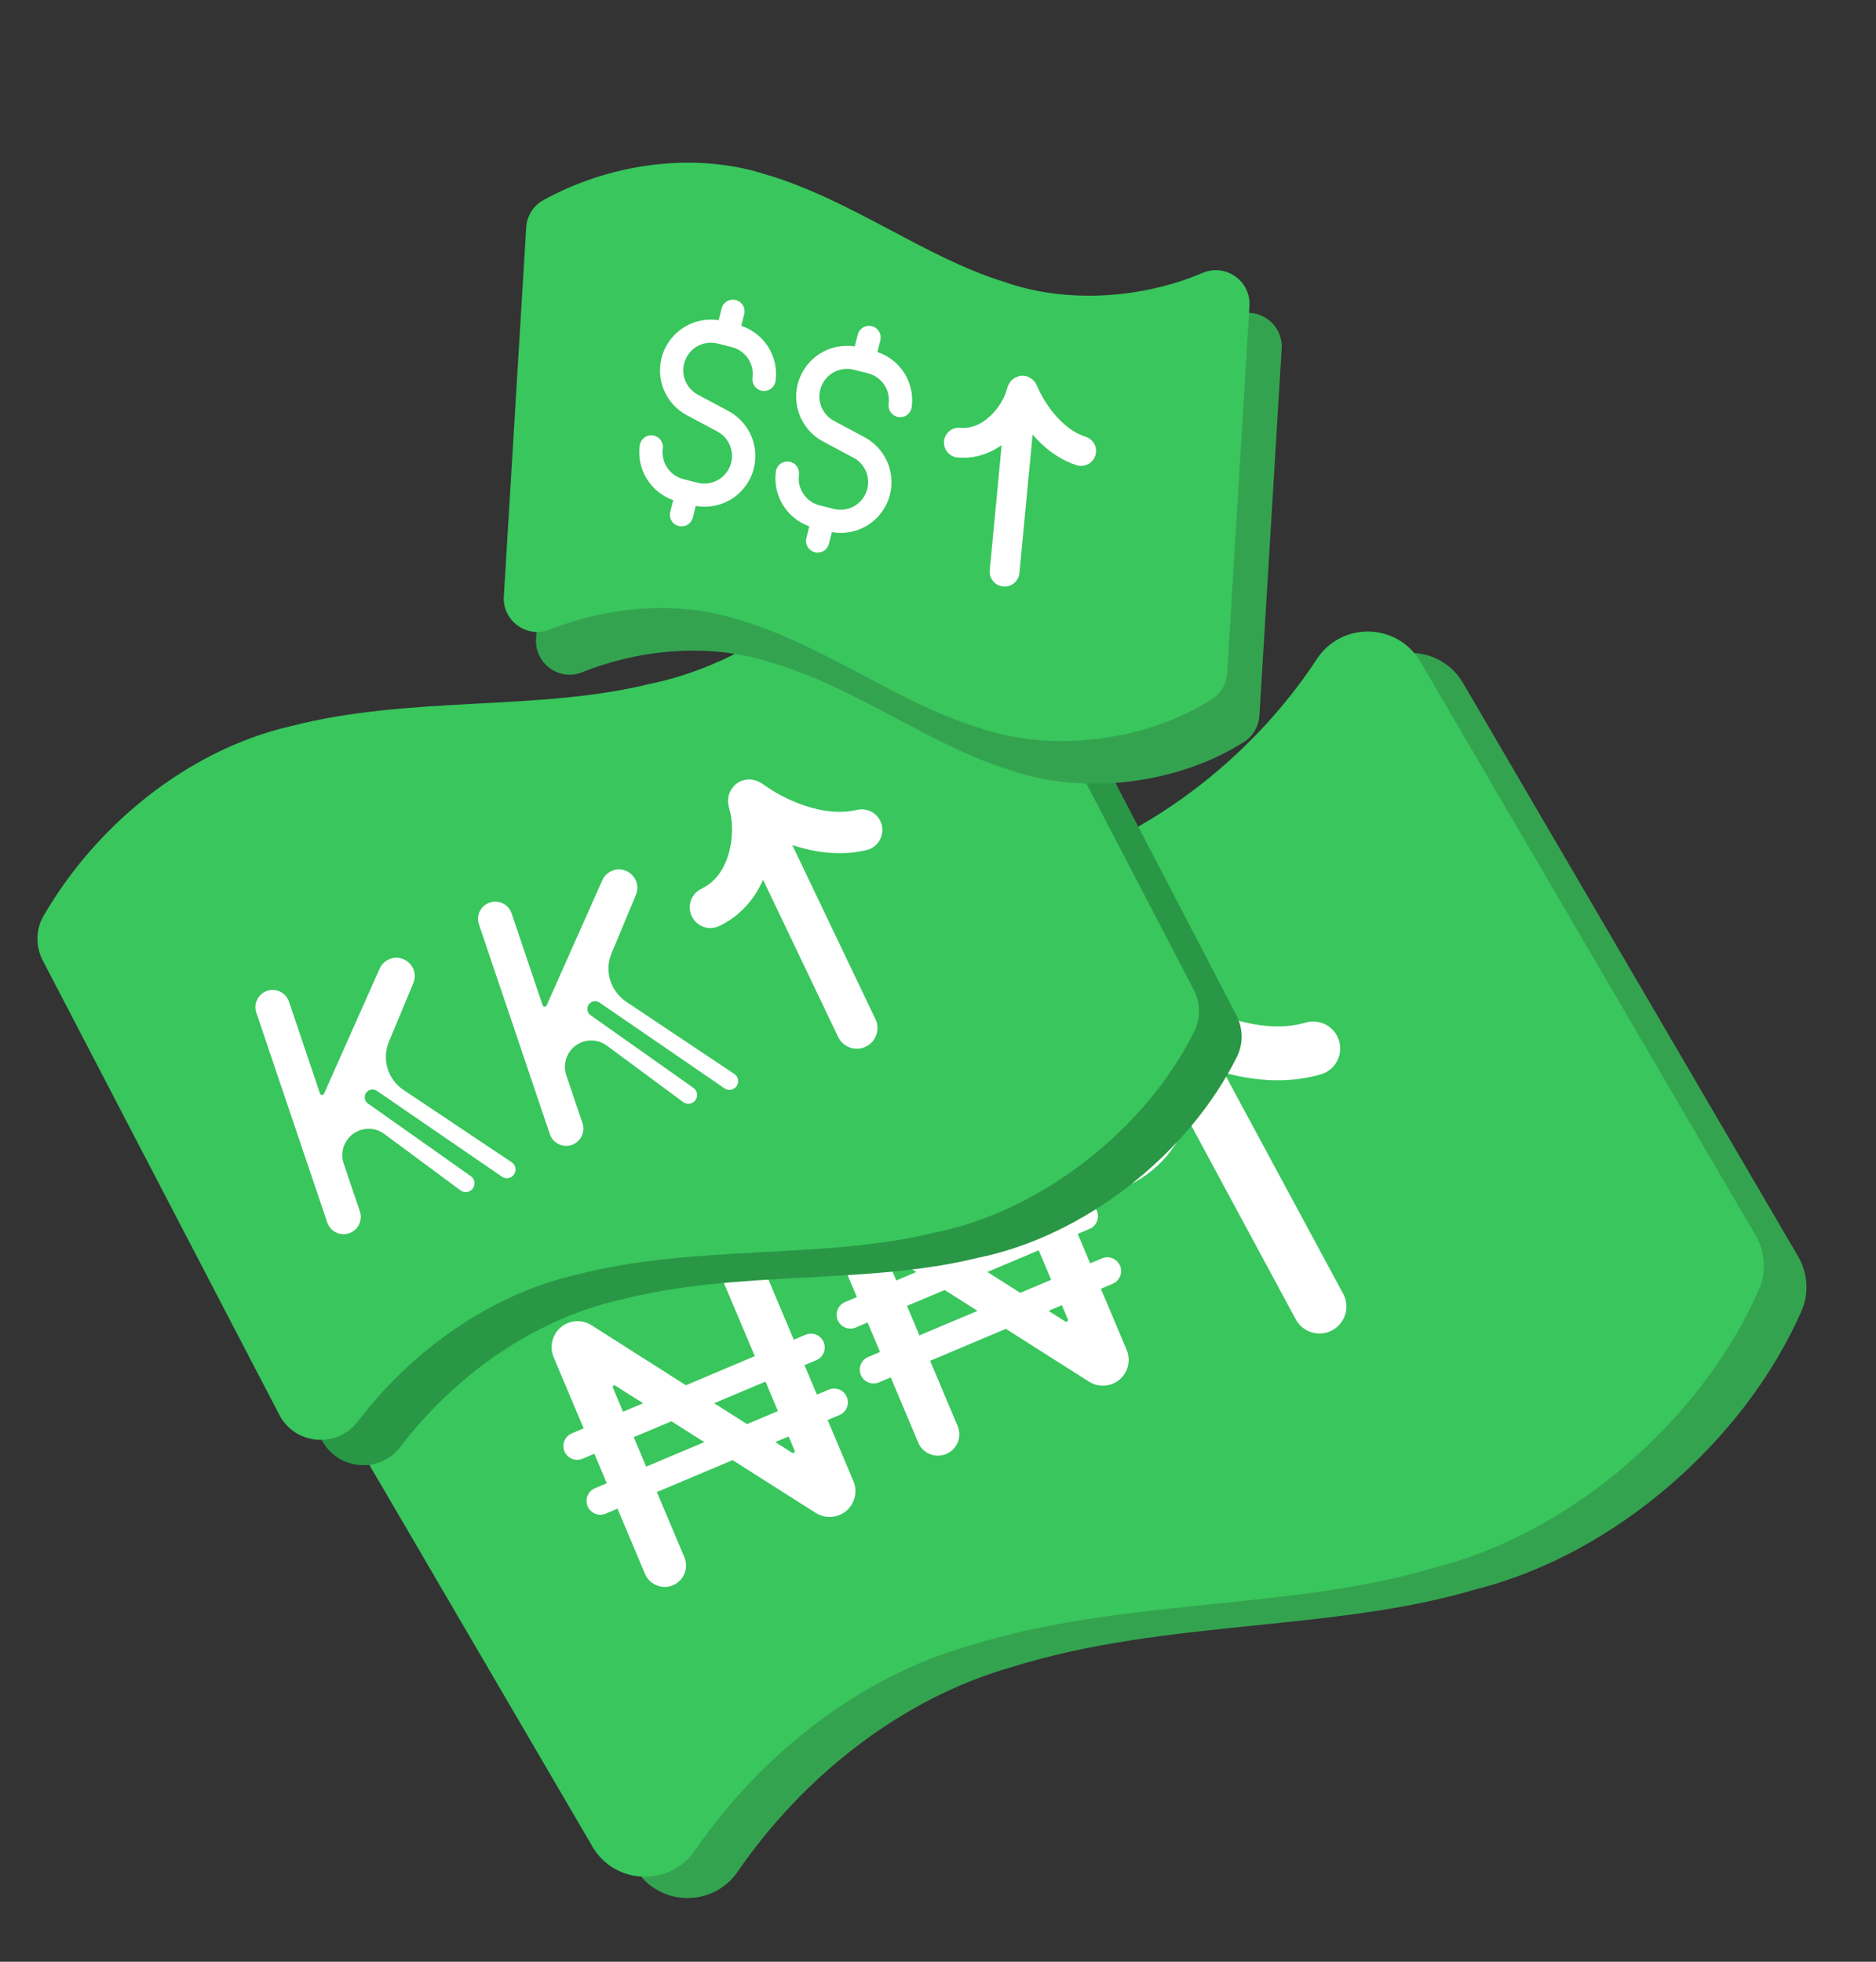 <svg width="88" height="92" viewBox="0 0 88 92" fill="none" xmlns="http://www.w3.org/2000/svg">
<rect x="0" y="0" width="88" height="92" fill="#333333" stroke="none"/>
<path d="M29.784 87.596C30.842 89.406 33.417 89.5 34.605 87.773C37.673 83.316 42.279 79.648 47.479 78.176C54.658 75.93 62.561 76.532 69.253 74.527C75.787 72.882 81.883 67.503 84.516 61.457C84.874 60.635 84.794 59.69 84.342 58.917L68.629 32.035C67.558 30.203 64.936 30.135 63.772 31.908C60.677 36.632 55.58 40.539 50.183 41.898C43.491 43.902 35.591 43.303 28.409 45.547C22.181 47.311 16.806 52.219 13.906 57.866C13.465 58.725 13.51 59.753 13.999 60.586L29.786 87.593L29.784 87.596Z" fill="#34A350"/>
<path d="M27.784 86.596C28.842 88.406 31.418 88.5 32.605 86.773C35.673 82.316 40.279 78.648 45.479 77.176C52.658 74.93 60.561 75.532 67.253 73.527C73.787 71.882 79.883 66.503 82.516 60.457C82.874 59.635 82.794 58.69 82.342 57.917L66.629 31.035C65.558 29.203 62.936 29.135 61.772 30.908C58.677 35.632 53.58 39.539 48.183 40.898C41.491 42.902 33.591 42.303 26.409 44.547C20.181 46.311 14.806 51.219 11.906 56.866C11.465 57.725 11.51 58.753 11.999 59.586L27.786 86.593L27.784 86.596Z" fill="#39C65D"/>
<path d="M52.597 54.346C55.075 53.003 55.246 49.68 54.694 47.999L54.693 47.997C54.573 47.632 54.565 47.606 54.888 47.816C55.997 48.536 58.919 49.952 61.602 49.172M54.969 48.432L61.894 61.275" stroke="white" stroke-width="2.527" stroke-linecap="round"/>
<path d="M37.789 62.596C38.118 62.457 38.498 62.612 38.636 62.941C38.775 63.27 38.621 63.649 38.292 63.788L27.326 68.412C26.997 68.55 26.618 68.396 26.479 68.067C26.34 67.738 26.494 67.359 26.824 67.22L37.789 62.596ZM38.875 65.171C39.204 65.032 39.583 65.186 39.722 65.515C39.861 65.844 39.706 66.224 39.377 66.362L28.412 70.986C28.083 71.125 27.703 70.971 27.565 70.641C27.426 70.312 27.58 69.933 27.909 69.794L38.875 65.171ZM34.44 58.758C34.946 58.545 35.528 58.782 35.741 59.287L40.032 69.462C40.291 70.078 40.002 70.788 39.387 71.047C39.021 71.201 38.603 71.166 38.268 70.954L28.859 64.98C28.838 64.966 28.811 64.964 28.788 64.974C28.749 64.99 28.731 65.035 28.747 65.074L32.103 73.031C32.318 73.541 32.078 74.129 31.568 74.344C31.058 74.559 30.47 74.32 30.255 73.81L25.971 63.651C25.71 63.031 26.001 62.317 26.62 62.055C26.989 61.9 27.41 61.935 27.747 62.15L37.156 68.132C37.178 68.146 37.206 68.148 37.231 68.138C37.272 68.121 37.291 68.073 37.274 68.032L33.911 60.058C33.698 59.553 33.935 58.971 34.44 58.758Z" fill="white"/>
<path d="M50.606 56.44C50.935 56.301 51.315 56.456 51.453 56.785C51.592 57.114 51.438 57.493 51.109 57.632L40.143 62.256C39.814 62.395 39.435 62.24 39.296 61.911C39.157 61.582 39.312 61.203 39.641 61.064L50.606 56.44ZM51.692 59.015C52.021 58.876 52.4 59.03 52.539 59.359C52.678 59.688 52.523 60.068 52.194 60.206L41.229 64.83C40.9 64.969 40.52 64.815 40.382 64.486C40.243 64.156 40.397 63.777 40.726 63.638L51.692 59.015ZM47.258 52.602C47.763 52.389 48.345 52.626 48.558 53.131L52.849 63.306C53.108 63.922 52.82 64.632 52.204 64.891C51.838 65.045 51.42 65.01 51.086 64.798L41.676 58.824C41.655 58.81 41.628 58.808 41.605 58.818C41.566 58.834 41.548 58.879 41.565 58.918L44.92 66.875C45.135 67.385 44.896 67.973 44.386 68.188C43.875 68.403 43.287 68.164 43.072 67.654L38.789 57.495C38.527 56.875 38.818 56.161 39.438 55.899C39.806 55.744 40.227 55.779 40.564 55.994L49.973 61.976C49.996 61.99 50.023 61.992 50.048 61.982C50.089 61.965 50.108 61.917 50.091 61.876L46.728 53.902C46.516 53.397 46.752 52.815 47.258 52.602Z" fill="white"/>
<path d="M15.095 67.533C15.839 68.96 17.809 69.129 18.784 67.85C21.303 64.548 24.971 61.909 29.012 60.976C34.599 59.524 40.634 60.281 45.839 58.995C50.909 57.979 55.784 54.084 58.028 49.548C58.333 48.932 58.308 48.205 57.99 47.595L46.954 26.401C46.201 24.957 44.194 24.806 43.235 26.121C40.685 29.626 36.632 32.43 32.444 33.269C27.24 34.555 21.207 33.8 15.618 35.25C10.777 36.369 6.474 39.93 4.039 44.15C3.668 44.791 3.664 45.581 4.008 46.238L15.097 67.531L15.095 67.533Z" fill="#299745"/>
<path d="M13.095 66.344C13.839 67.771 15.809 67.94 16.784 66.661C19.302 63.359 22.971 60.72 27.012 59.787C32.599 58.334 38.634 59.092 43.839 57.806C48.909 56.79 53.784 52.895 56.028 48.359C56.333 47.743 56.308 47.016 55.99 46.406L44.953 25.211C44.201 23.767 42.194 23.616 41.235 24.932C38.685 28.437 34.632 31.241 30.444 32.08C25.24 33.366 19.207 32.61 13.617 34.061C8.777 35.18 4.474 38.74 2.038 42.961C1.668 43.602 1.664 44.392 2.008 45.049L13.097 66.342L13.095 66.344Z" fill="#39C65D"/>
<path d="M33.325 42.553C35.274 41.617 35.53 39.076 35.169 37.767L35.169 37.765C35.091 37.481 35.085 37.461 35.325 37.634C36.148 38.227 38.335 39.422 40.42 38.925M35.364 38.109L40.191 48.213" stroke="white" stroke-width="1.939" stroke-linecap="round"/>
<path fill-rule="evenodd" clip-rule="evenodd" d="M12.476 46.489C12.086 46.654 11.889 47.091 12.024 47.492L15.351 57.331C15.501 57.775 15.997 57.999 16.429 57.817C16.819 57.653 17.016 57.215 16.881 56.814L16.121 54.567C16.027 54.29 16.035 53.989 16.143 53.717C16.441 52.963 17.373 52.697 18.025 53.179L21.602 55.825C21.71 55.905 21.851 55.927 21.978 55.884C22.297 55.776 22.358 55.353 22.084 55.159L17.262 51.753C17.116 51.65 17.067 51.456 17.146 51.296C17.244 51.097 17.495 51.032 17.677 51.157L23.544 55.182C23.65 55.255 23.784 55.273 23.905 55.232C24.226 55.124 24.282 54.695 24.001 54.507L18.929 51.117C18.189 50.623 17.902 49.674 18.244 48.852L19.387 46.109C19.704 45.349 18.875 44.621 18.162 45.034C18.005 45.124 17.881 45.263 17.808 45.428L15.2 51.291C15.188 51.316 15.166 51.337 15.14 51.346C15.086 51.364 15.028 51.335 15.01 51.282L13.555 46.975C13.404 46.531 12.909 46.307 12.476 46.489Z" fill="white"/>
<path fill-rule="evenodd" clip-rule="evenodd" d="M22.918 42.348C22.528 42.512 22.331 42.95 22.466 43.351L25.793 53.19C25.943 53.634 26.439 53.857 26.871 53.675C27.261 53.511 27.458 53.073 27.323 52.672L26.563 50.425C26.47 50.148 26.477 49.847 26.585 49.576C26.883 48.822 27.815 48.555 28.467 49.037L32.044 51.683C32.152 51.763 32.293 51.785 32.42 51.742C32.739 51.634 32.8 51.211 32.526 51.017L27.704 47.612C27.558 47.509 27.509 47.314 27.588 47.154C27.686 46.956 27.937 46.891 28.119 47.016L33.986 51.041C34.092 51.113 34.226 51.132 34.347 51.09C34.668 50.982 34.724 50.553 34.443 50.365L29.371 46.976C28.631 46.481 28.344 45.532 28.686 44.711L29.829 41.967C30.146 41.207 29.317 40.479 28.604 40.892C28.447 40.983 28.323 41.121 28.25 41.287L25.642 47.149C25.631 47.175 25.609 47.195 25.582 47.204C25.528 47.222 25.471 47.193 25.452 47.14L23.997 42.833C23.846 42.389 23.351 42.166 22.918 42.348Z" fill="white"/>
<path d="M25.144 29.96C25.074 31.119 26.23 31.955 27.308 31.526C30.091 30.419 33.34 30.149 36.186 31.073C40.181 32.249 43.632 34.959 47.328 36.096C50.841 37.35 55.303 36.752 58.375 34.78C58.792 34.512 59.047 34.053 59.077 33.558L60.121 16.352C60.192 15.179 59.007 14.34 57.925 14.798C55.047 16.019 51.499 16.248 48.597 15.212C44.901 14.074 41.45 11.367 37.455 10.188C34.046 9.083 30.062 9.687 26.989 11.393C26.522 11.652 26.226 12.139 26.195 12.673L25.146 29.96L25.144 29.96Z" fill="#34A350"/>
<path d="M23.632 27.96C23.562 29.119 24.718 29.955 25.796 29.526C28.58 28.419 31.829 28.149 34.674 29.073C38.669 30.249 42.12 32.959 45.817 34.096C49.33 35.35 53.791 34.752 56.863 32.78C57.281 32.512 57.535 32.053 57.565 31.558L58.61 14.351C58.681 13.179 57.495 12.34 56.414 12.798C53.535 14.019 49.987 14.248 47.086 13.212C43.39 12.074 39.939 9.367 35.943 8.188C32.534 7.083 28.55 7.687 25.477 9.393C25.01 9.652 24.714 10.139 24.683 10.673L23.634 27.96L23.632 27.96Z" fill="#39C65D"/>
<path d="M44.978 20.758C46.531 20.903 47.633 19.427 47.896 18.483L47.897 18.482C47.954 18.277 47.958 18.262 48.042 18.459C48.331 19.131 49.239 20.682 50.714 21.149M47.889 18.767L47.123 26.808" stroke="white" stroke-width="1.399" stroke-linecap="round"/>
<path d="M35.359 21.969C35.489 21.452 35.443 20.907 35.229 20.42C35.014 19.932 34.642 19.531 34.173 19.278L32.733 18.509C32.454 18.36 32.24 18.113 32.13 17.816C32.02 17.52 32.023 17.193 32.138 16.898C32.253 16.603 32.471 16.36 32.752 16.215C33.034 16.071 33.358 16.034 33.665 16.112L34.333 16.28C34.642 16.359 34.911 16.548 35.09 16.813C35.268 17.078 35.342 17.399 35.298 17.715C35.279 17.859 35.317 18.004 35.405 18.12C35.493 18.235 35.623 18.311 35.766 18.331C35.91 18.35 36.056 18.312 36.171 18.224C36.286 18.136 36.362 18.006 36.382 17.863C36.457 17.312 36.336 16.753 36.042 16.281C35.748 15.81 35.299 15.456 34.771 15.281L34.909 14.735C34.945 14.594 34.923 14.445 34.849 14.321C34.775 14.196 34.654 14.106 34.513 14.071C34.373 14.035 34.224 14.057 34.099 14.131C33.975 14.206 33.885 14.326 33.849 14.467L33.71 15.018C33.154 14.932 32.585 15.044 32.105 15.337C31.624 15.629 31.262 16.082 31.083 16.616C30.904 17.149 30.92 17.729 31.128 18.252C31.335 18.775 31.721 19.207 32.218 19.473L33.658 20.242C33.936 20.392 34.149 20.639 34.258 20.935C34.367 21.232 34.364 21.557 34.249 21.852C34.135 22.146 33.917 22.389 33.636 22.534C33.356 22.679 33.032 22.716 32.726 22.64L32.058 22.471C31.749 22.392 31.479 22.203 31.301 21.938C31.123 21.673 31.049 21.352 31.092 21.036C31.112 20.892 31.074 20.747 30.986 20.631C30.942 20.574 30.888 20.526 30.826 20.49C30.764 20.454 30.696 20.43 30.624 20.421C30.481 20.401 30.335 20.439 30.22 20.527C30.104 20.615 30.029 20.745 30.009 20.889C29.935 21.432 30.051 21.984 30.337 22.451C30.623 22.919 31.061 23.274 31.578 23.456L31.439 24.006C31.404 24.146 31.425 24.295 31.5 24.42C31.574 24.544 31.695 24.634 31.835 24.67C31.976 24.705 32.125 24.683 32.249 24.609C32.374 24.535 32.464 24.414 32.499 24.274L32.637 23.727C33.229 23.833 33.839 23.71 34.345 23.384C34.85 23.058 35.212 22.552 35.359 21.969Z" fill="white"/>
<path d="M41.745 23.197C41.875 22.68 41.829 22.135 41.614 21.648C41.4 21.16 41.028 20.759 40.559 20.506L39.119 19.737C38.84 19.588 38.626 19.341 38.516 19.044C38.406 18.748 38.409 18.421 38.524 18.126C38.639 17.831 38.857 17.588 39.138 17.444C39.42 17.299 39.744 17.262 40.051 17.34L40.719 17.508C41.028 17.587 41.297 17.776 41.476 18.041C41.654 18.306 41.728 18.627 41.684 18.943C41.665 19.087 41.703 19.232 41.791 19.348C41.879 19.463 42.009 19.539 42.152 19.558C42.296 19.578 42.442 19.54 42.557 19.452C42.672 19.364 42.748 19.234 42.768 19.09C42.842 18.54 42.722 17.981 42.428 17.509C42.134 17.038 41.684 16.684 41.157 16.509L41.295 15.963C41.331 15.822 41.309 15.673 41.235 15.549C41.16 15.424 41.04 15.334 40.899 15.299C40.759 15.263 40.61 15.285 40.485 15.359C40.361 15.434 40.271 15.554 40.235 15.695L40.096 16.247C39.54 16.16 38.971 16.273 38.49 16.565C38.01 16.857 37.648 17.31 37.469 17.844C37.29 18.377 37.306 18.957 37.514 19.48C37.721 20.003 38.107 20.435 38.603 20.701L40.044 21.47C40.322 21.62 40.535 21.867 40.644 22.163C40.753 22.459 40.75 22.785 40.635 23.08C40.521 23.374 40.303 23.616 40.022 23.762C39.742 23.907 39.418 23.944 39.112 23.868L38.444 23.699C38.135 23.62 37.865 23.431 37.687 23.166C37.509 22.901 37.434 22.58 37.478 22.264C37.498 22.12 37.459 21.975 37.372 21.86C37.328 21.802 37.274 21.754 37.212 21.718C37.15 21.682 37.081 21.658 37.01 21.649C36.867 21.629 36.721 21.667 36.606 21.755C36.49 21.843 36.414 21.973 36.395 22.117C36.321 22.66 36.437 23.212 36.723 23.679C37.009 24.147 37.447 24.502 37.964 24.684L37.825 25.234C37.79 25.374 37.811 25.523 37.886 25.648C37.96 25.772 38.081 25.862 38.221 25.898C38.362 25.933 38.511 25.911 38.635 25.837C38.76 25.763 38.849 25.642 38.885 25.502L39.023 24.955C39.615 25.061 40.225 24.938 40.73 24.612C41.236 24.286 41.598 23.78 41.745 23.197Z" fill="white"/>
</svg>
